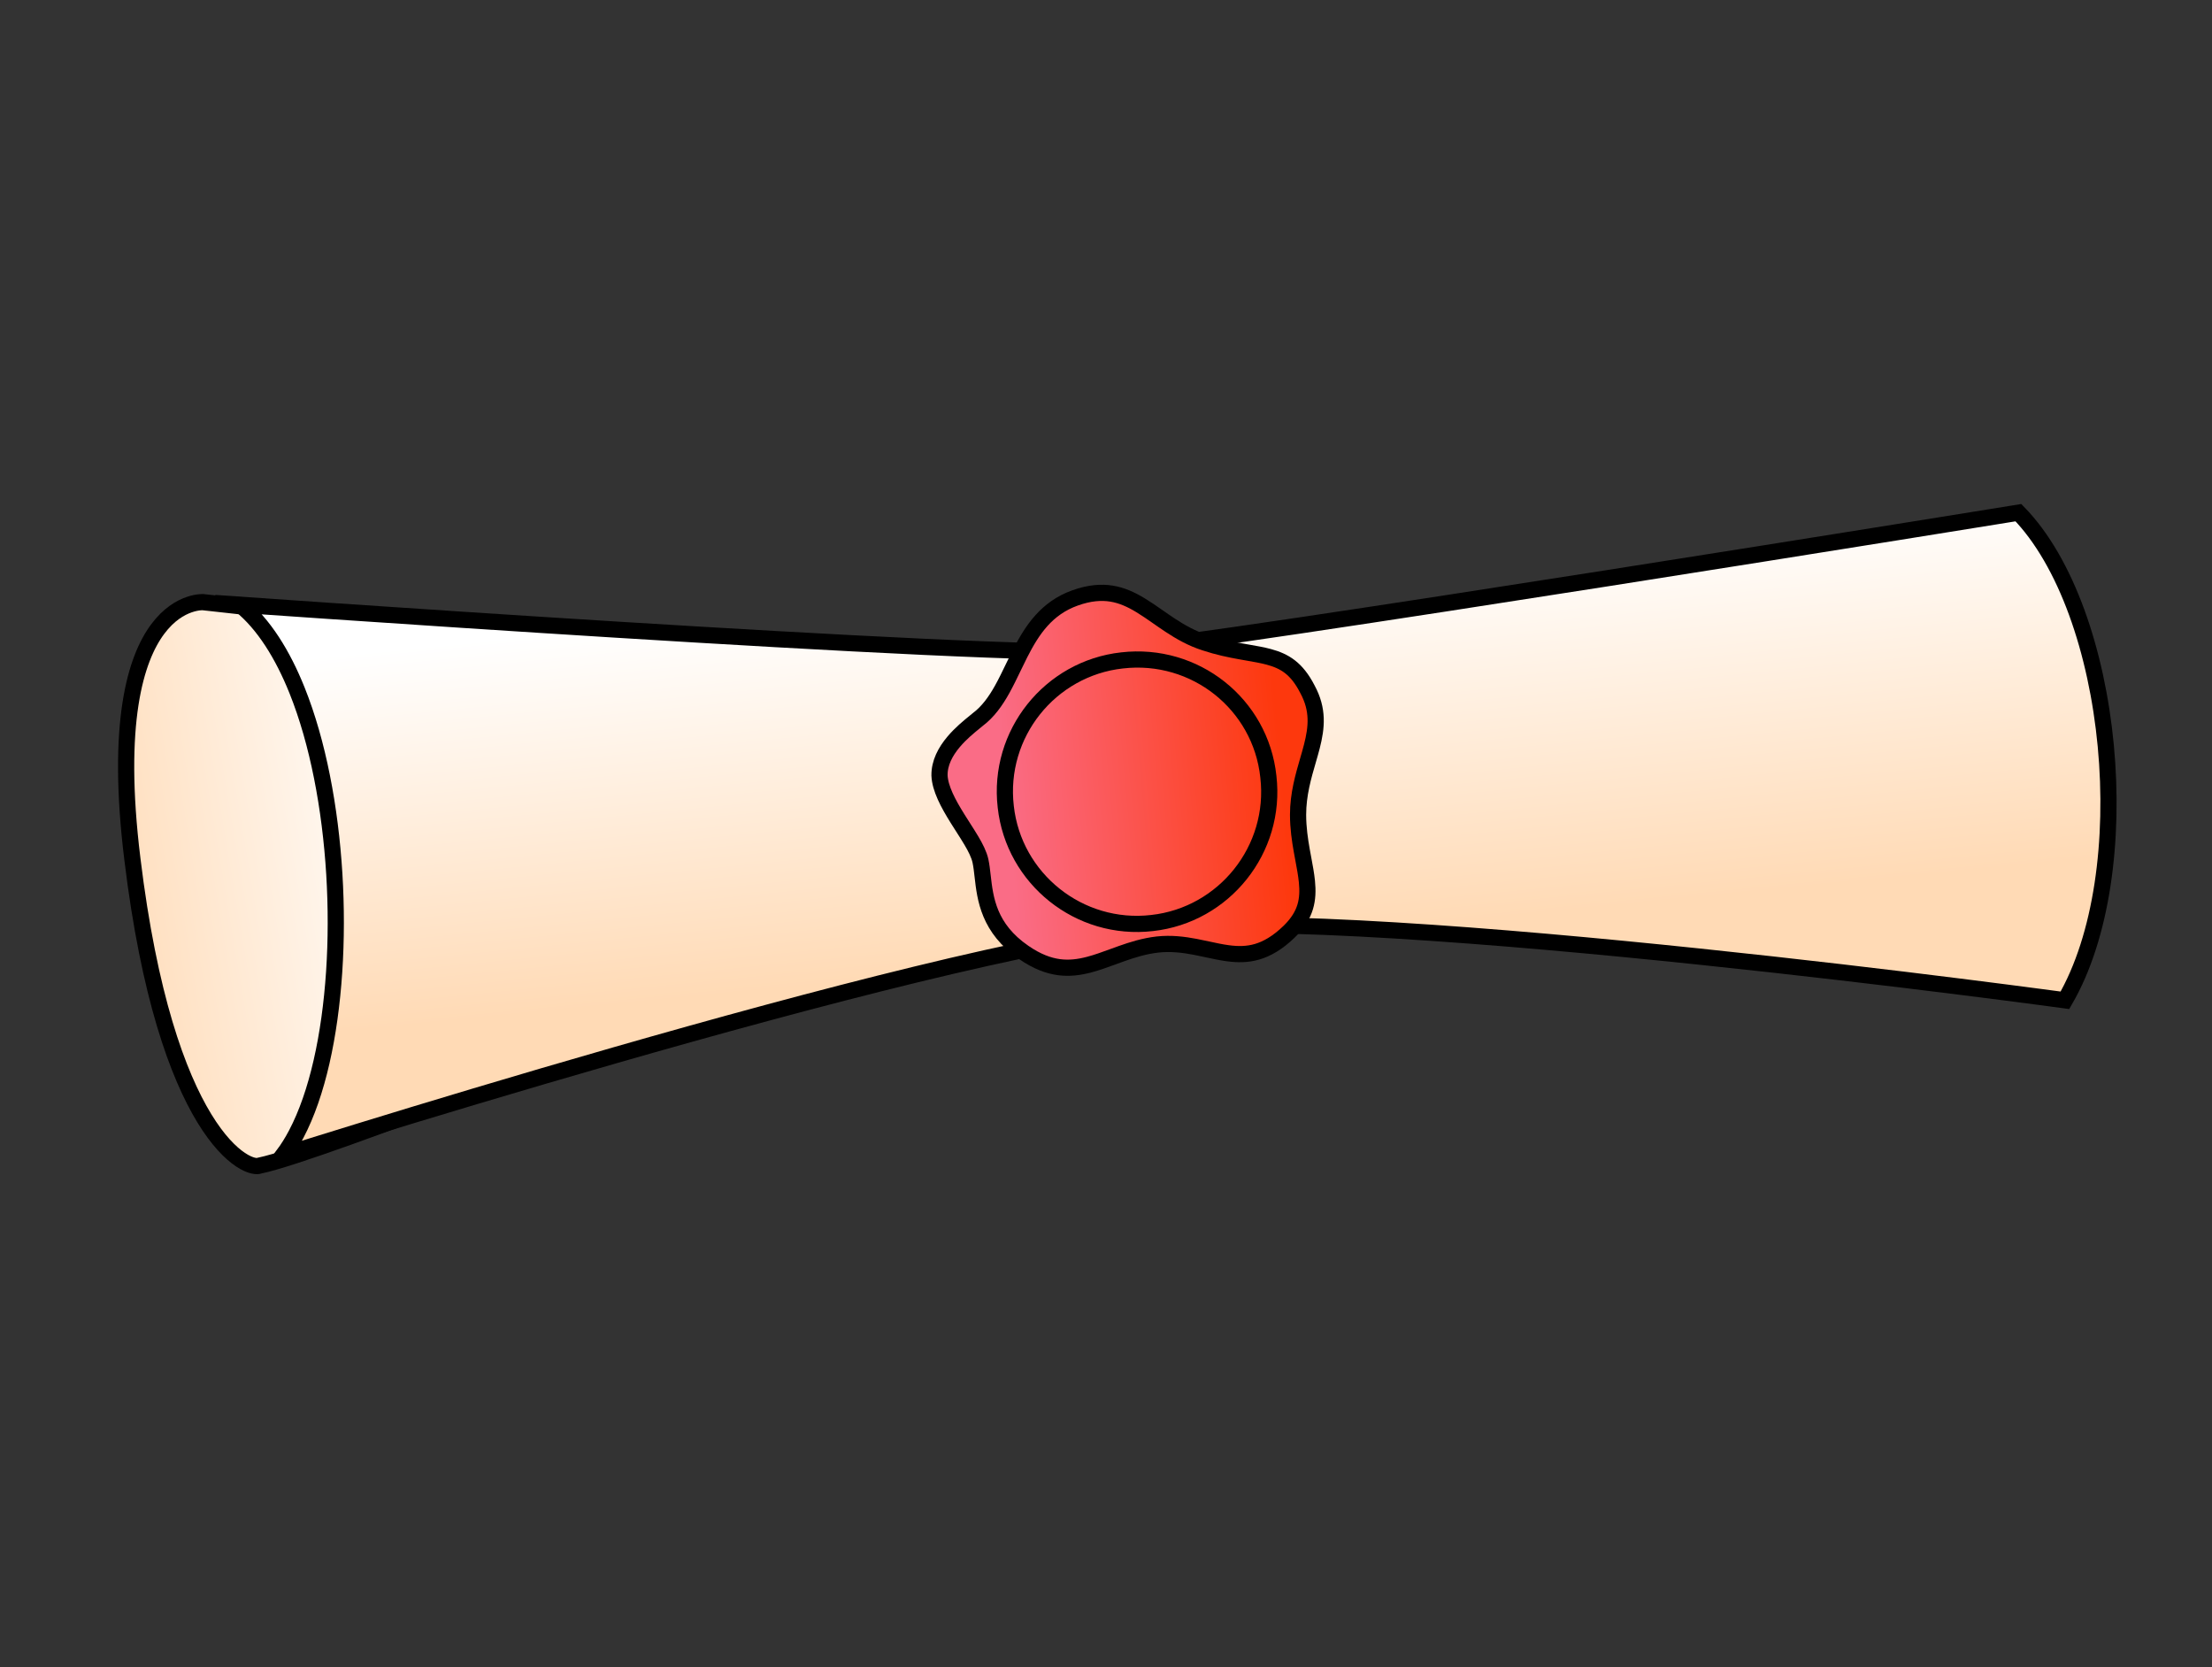<svg width="410" height="309" viewBox="0 0 410 309" fill="none" xmlns="http://www.w3.org/2000/svg">
<rect x="0" y="0" width="410" height="309" fill="#333333" stroke="none"/>
<g clip-path="url(#clip0)">
<path d="M24.534 159.196L24.534 159.194C21.426 133.917 25.14 122.084 29.241 116.587C31.275 113.859 33.441 112.636 35.04 112.079C35.847 111.798 36.523 111.682 36.983 111.635C37.212 111.611 37.387 111.605 37.495 111.605C37.543 111.604 37.578 111.605 37.599 111.606L49.599 112.931L49.627 112.934L49.655 112.936L97.401 116.424L122.138 188.761C121.738 188.919 121.252 189.111 120.689 189.334C118.914 190.037 116.365 191.043 113.271 192.258C107.083 194.687 98.715 197.951 89.993 201.286C81.27 204.622 72.2 208.028 64.606 210.743C56.964 213.475 50.938 215.463 48.228 216.017L48.122 216.039L48.02 216.076C47.685 216.196 46.503 216.228 44.568 214.936C42.705 213.691 40.364 211.345 37.894 207.306C32.952 199.226 27.619 184.576 24.534 159.196Z" fill="url(#paint0_linear)" stroke="black" stroke-width="3"/>
<path d="M206.035 120.659L206.047 120.658C216.214 119.814 258.472 113.365 298.085 107.145C317.914 104.031 337.112 100.97 351.353 98.687C358.473 97.546 364.354 96.599 368.455 95.937C370.506 95.606 372.111 95.347 373.204 95.17L374.119 95.022C382.958 104.09 388.653 120.692 390.313 138.244C391.964 155.707 389.576 173.64 382.741 185.402C382.603 185.383 382.45 185.363 382.283 185.34C381.34 185.213 379.952 185.027 378.171 184.792C374.608 184.321 369.473 183.653 363.18 182.865C350.594 181.287 333.373 179.225 314.835 177.288C277.828 173.42 235.359 170.021 214.146 172.025C192.66 174.038 150.626 185.077 114.106 195.558C95.815 200.808 78.859 205.932 66.475 209.744C60.713 211.518 55.94 213.008 52.484 214.094C53.355 212.926 54.159 211.63 54.897 210.232C56.877 206.479 58.439 201.888 59.604 196.79C61.933 186.592 62.714 174.187 61.964 161.964C61.214 149.746 58.929 137.61 55.063 127.969C52.396 121.318 48.897 115.667 44.48 112.088C48.543 112.372 54.232 112.767 61.067 113.232C75.264 114.198 94.405 115.471 114.176 116.697C133.945 117.923 154.35 119.103 171.075 119.882C187.748 120.658 200.887 121.044 206.035 120.659Z" fill="url(#paint1_linear)" stroke="black" stroke-width="3"/>
<path d="M242.327 127.73L242.335 127.745L242.343 127.76C244.383 131.532 244.075 134.77 243.151 138.377C242.944 139.187 242.699 140.031 242.443 140.909C241.579 143.881 240.6 147.247 240.601 151.006C240.602 153.448 240.936 155.69 241.301 157.736C241.396 158.267 241.492 158.779 241.585 159.275C241.857 160.733 242.106 162.061 242.238 163.368C242.412 165.083 242.365 166.622 241.917 168.099C241.473 169.562 240.604 171.062 238.987 172.648C236.796 174.771 234.829 175.871 233.014 176.403C231.193 176.937 229.413 176.931 227.533 176.675C226.308 176.508 225.147 176.257 223.908 175.988C223.155 175.825 222.373 175.655 221.531 175.495C219.395 175.088 217.079 174.794 214.566 175.063L214.566 175.063L214.556 175.064C212.119 175.341 209.892 176.039 207.828 176.77C207.274 176.966 206.739 177.161 206.214 177.353C204.737 177.893 203.352 178.4 201.924 178.779C200.032 179.282 198.189 179.522 196.25 179.258C194.317 178.994 192.195 178.216 189.773 176.546L189.771 176.545C183.232 172.053 182.609 166.563 182.132 162.36C182.018 161.356 181.912 160.425 181.736 159.598C181.478 158.387 180.8 157.079 180.059 155.827C179.586 155.025 179.027 154.152 178.464 153.272C178.143 152.77 177.82 152.265 177.511 151.77C175.716 148.898 174.246 146.14 174.14 143.726C174.111 141.397 175.231 139.305 176.761 137.491C178.069 135.942 179.558 134.728 180.673 133.82C180.859 133.668 181.034 133.525 181.197 133.39C183.144 131.935 184.547 129.932 185.728 127.821C186.451 126.528 187.147 125.083 187.835 123.656C188.247 122.8 188.657 121.951 189.066 121.146C191.333 116.689 194.012 112.706 199.255 110.828C201.946 109.864 204.133 109.719 206.032 110.028C207.948 110.34 209.672 111.131 211.42 112.192C212.509 112.853 213.511 113.552 214.567 114.289C215.285 114.791 216.029 115.31 216.842 115.846C218.763 117.114 220.883 118.337 223.366 119.122C225.785 119.925 227.988 120.373 229.962 120.726C230.398 120.804 230.818 120.877 231.224 120.948C232.692 121.202 233.978 121.425 235.185 121.751C236.687 122.157 237.957 122.697 239.092 123.576C240.225 124.454 241.305 125.734 242.327 127.73Z" fill="url(#paint2_linear)" stroke="black" stroke-width="3"/>
<path d="M235.094 143.946L235.094 143.946L235.095 143.96C236.662 157.469 226.882 169.607 213.549 171.081L213.541 171.082C200.032 172.648 187.894 162.868 186.42 149.536L186.419 149.528C184.853 136.018 194.633 123.88 207.965 122.407L207.965 122.407L207.973 122.406C221.493 120.838 233.66 130.489 235.094 143.946Z" stroke="black" stroke-width="3"/>
</g>
<defs>
<linearGradient id="paint0_linear" x1="77.347" y1="158.868" x2="16.028" y2="169.135" gradientUnits="userSpaceOnUse">
<stop stop-color="white"/>
<stop offset="1" stop-color="#FFDAB5"/>
</linearGradient>
<linearGradient id="paint1_linear" x1="212.974" y1="106.377" x2="219.871" y2="175.904" gradientUnits="userSpaceOnUse">
<stop stop-color="white"/>
<stop offset="1" stop-color="#FFDAB5"/>
</linearGradient>
<linearGradient id="paint2_linear" x1="186.384" y1="147.234" x2="237.558" y2="142.539" gradientUnits="userSpaceOnUse">
<stop stop-color="#FA6C86"/>
<stop offset="1" stop-color="#FD380D"/>
</linearGradient>
<clipPath id="clip0">
<rect x="60.945" width="364.154" height="213.532" transform="rotate(16.584 60.945 0)" fill="white"/>
</clipPath>
</defs>
</svg>
